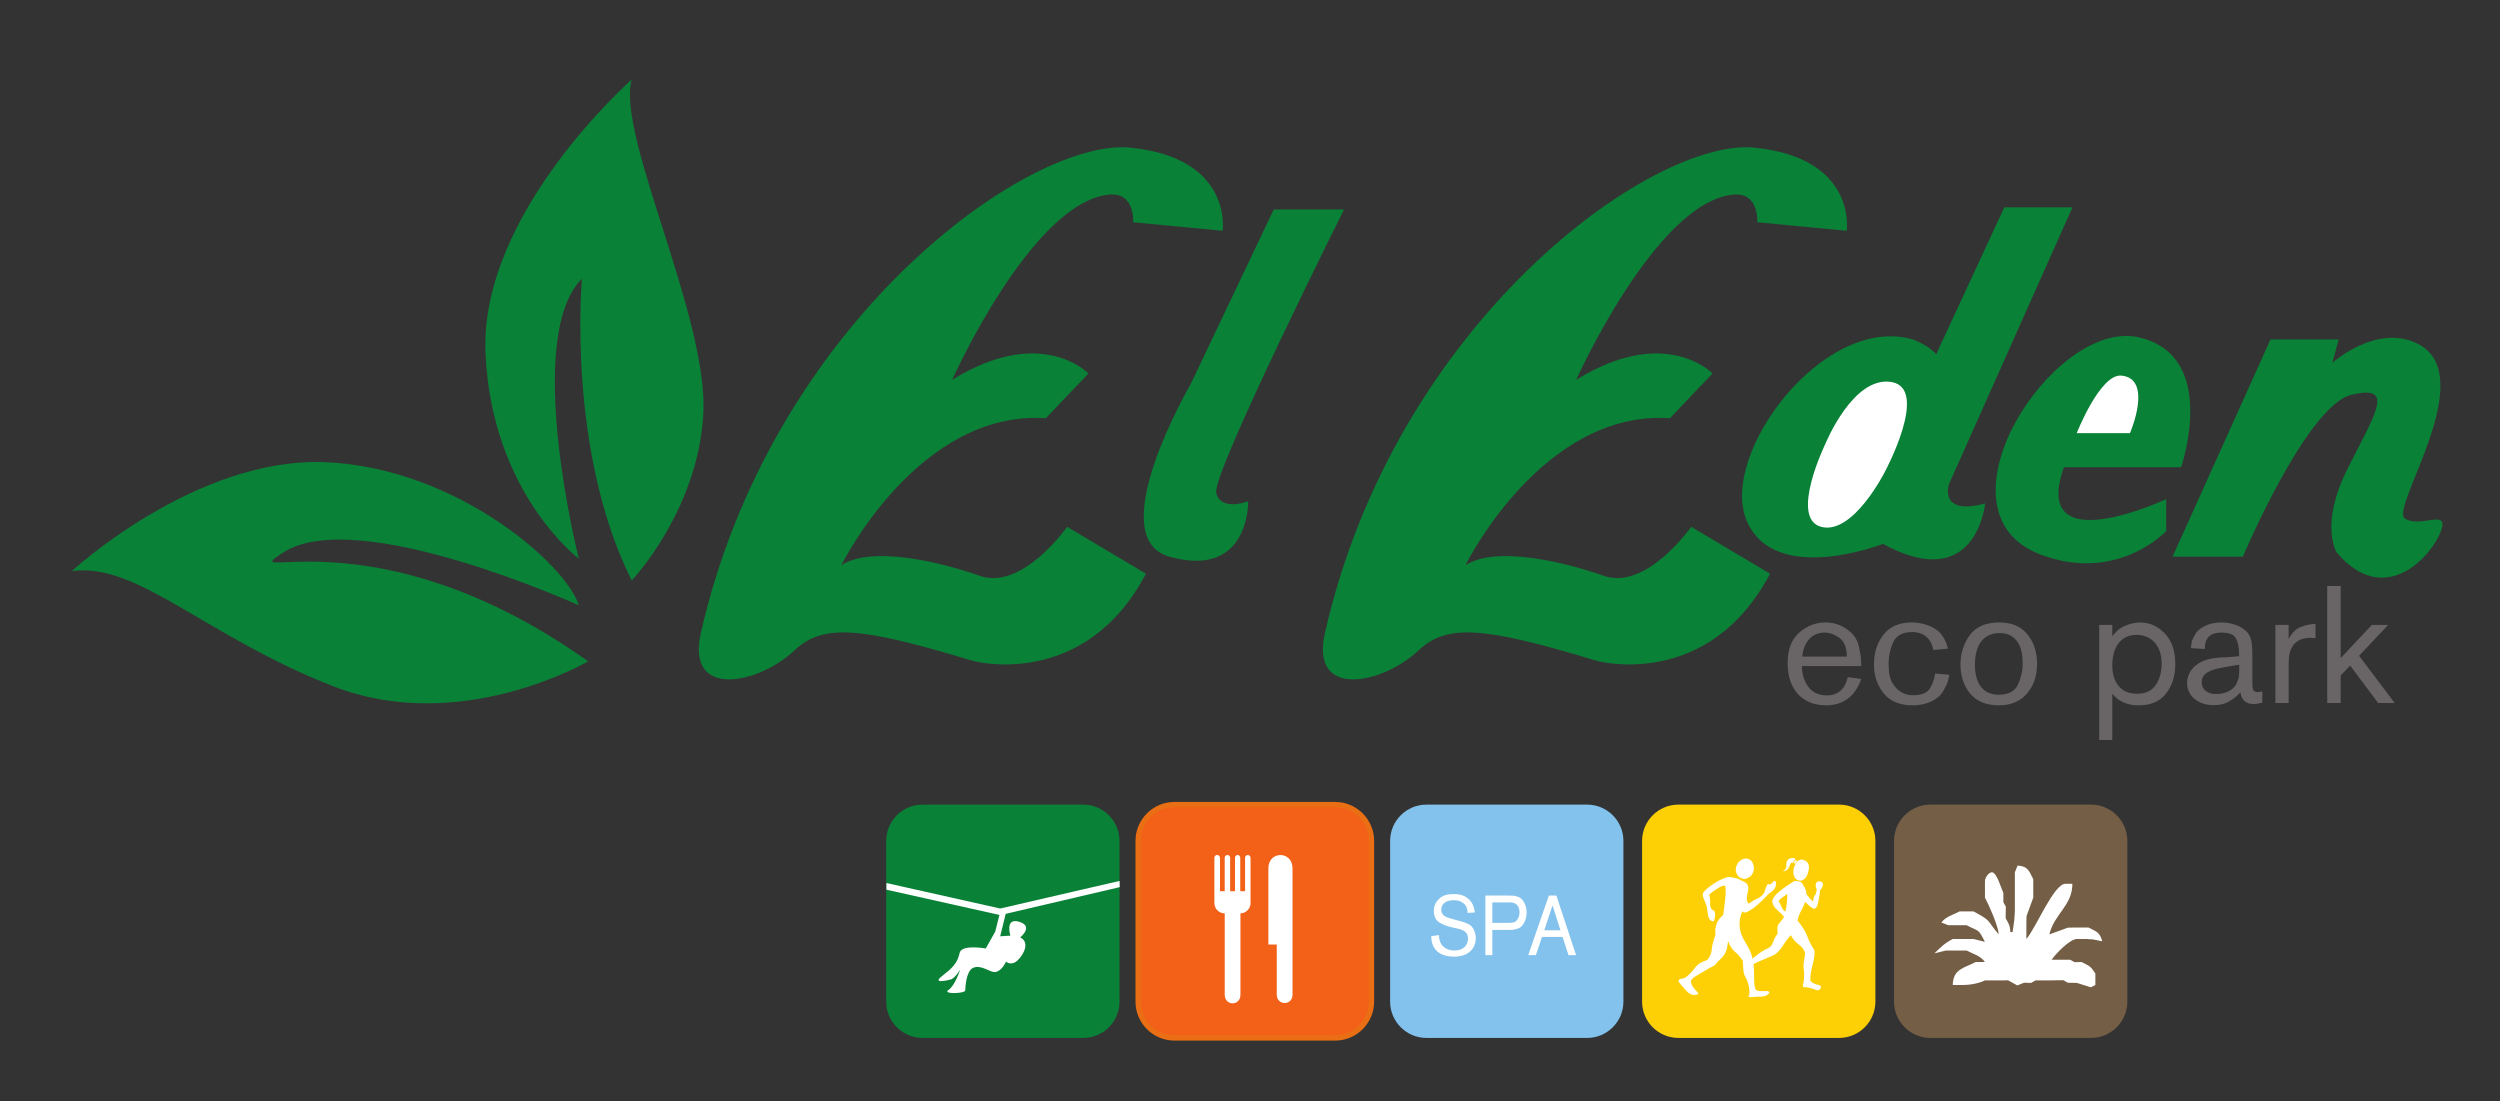 <?xml version="1.0" encoding="UTF-8"?>
<svg xmlns="http://www.w3.org/2000/svg" xmlns:xlink="http://www.w3.org/1999/xlink" width="468.569pt" height="206.449pt" viewBox="0 0 468.569 206.449" version="1.1">
<rect x="0" y="0" width="468.569" height="206.449" fill="#333333" stroke="none"/>
<g id="surface1">
<path style=" stroke:none;fill-rule:nonzero;fill:rgb(41.293%,39.464%,40.074%);fill-opacity:1;" d="M 346.145 123.066 C 346.145 121.387 345.676 120.207 344.746 119.555 C 343.844 118.902 342.91 118.559 341.949 118.559 C 339.742 118.559 338.066 120.207 337.785 123.066 Z M 348.848 127.258 C 347.727 130.457 345.555 132.199 342.23 132.199 C 337.848 132.199 335.051 129.246 335.051 124.309 C 335.051 121.762 335.766 119.863 337.195 118.59 C 338.656 117.316 340.301 116.664 342.137 116.664 C 343.656 116.664 344.992 117.098 346.176 117.938 C 347.355 118.777 348.07 119.801 348.348 120.953 C 348.629 122.102 348.754 122.91 348.785 123.344 C 348.816 123.777 348.848 124.277 348.848 124.836 L 337.723 124.836 C 337.723 126.266 338.098 127.539 338.875 128.656 C 339.648 129.773 340.863 130.336 342.445 130.336 C 344.559 130.336 345.863 129.031 346.328 126.918 Z M 348.848 127.258 "/>
<path style=" stroke:none;fill-rule:nonzero;fill:rgb(41.293%,39.464%,40.074%);fill-opacity:1;" d="M 365.371 126.48 C 365.277 126.949 365.184 127.352 365.09 127.695 C 365 128.035 364.75 128.594 364.285 129.402 C 363.414 131.02 361.301 132.199 358.535 132.199 C 356.082 132.199 354.25 131.453 353.039 129.93 C 351.824 128.406 351.234 126.637 351.234 124.586 C 351.234 122.32 351.824 120.453 353.039 118.934 C 354.25 117.41 355.988 116.664 358.32 116.664 C 359.84 116.664 361.238 117.039 362.512 117.754 C 363.785 118.465 364.656 119.742 365.09 121.574 L 362.359 121.82 C 362.016 119.801 360.617 118.465 358.414 118.465 C 356.578 118.465 355.398 119.121 354.809 120.426 C 354.25 121.699 353.969 123.035 353.969 124.402 C 353.969 126.047 354.219 127.289 354.746 128.098 C 355.773 129.715 357.047 130.305 358.566 130.305 C 360.121 130.305 361.145 129.898 361.676 129.09 C 362.203 128.254 362.543 127.32 362.699 126.234 Z M 365.371 126.48 "/>
<path style=" stroke:none;fill-rule:nonzero;fill:rgb(41.293%,39.464%,40.074%);fill-opacity:1;" d="M 378.945 122.383 C 378.449 119.742 376.77 118.652 374.812 118.652 C 371.676 118.652 370.152 120.984 370.152 124.586 C 370.152 127.941 371.551 130.211 374.625 130.211 C 376.398 130.211 377.609 129.59 378.199 128.348 C 378.789 127.074 379.102 125.766 379.102 124.43 C 379.102 123.531 379.039 122.848 378.945 122.383 M 374.656 132.199 C 372.266 132.199 370.465 131.453 369.254 129.992 C 368.039 128.5 367.449 126.699 367.449 124.555 C 367.449 122.535 368.008 120.703 369.16 119.09 C 370.309 117.473 372.172 116.664 374.75 116.664 C 377.047 116.664 378.789 117.41 380 118.902 C 381.211 120.395 381.805 122.227 381.805 124.43 C 381.805 126.699 381.152 128.562 379.879 130.023 C 378.602 131.484 376.863 132.199 374.656 132.199 "/>
<path style=" stroke:none;fill-rule:nonzero;fill:rgb(41.293%,39.464%,40.074%);fill-opacity:1;" d="M 395.902 124.68 C 395.902 127.91 397.52 130.023 400.473 130.023 C 401.465 130.023 402.242 129.898 403.145 129.309 C 404.043 128.719 405.16 127.012 405.16 124.43 C 405.16 121.047 403.297 118.996 400.41 118.996 C 397.582 118.996 395.902 121.23 395.902 124.68 M 393.449 117.129 L 395.902 117.129 L 395.902 119.211 C 396.68 118.344 396.867 118.125 397.488 117.723 C 398.141 117.254 399.789 116.664 401.125 116.664 C 402.895 116.664 404.418 117.348 405.723 118.715 C 407.059 120.051 407.711 121.977 407.711 124.461 C 407.711 126.699 407.121 128.562 405.938 130.023 C 404.789 131.484 403.082 132.199 400.844 132.199 C 398.762 132.199 397.148 131.547 395.902 130.023 L 395.902 138.691 L 393.449 138.691 Z M 393.449 117.129 "/>
<path style=" stroke:none;fill-rule:nonzero;fill:rgb(41.293%,39.464%,40.074%);fill-opacity:1;" d="M 415.848 125.27 C 413.359 125.797 412.648 126.699 412.648 127.91 C 412.648 129.152 413.641 130.086 415.41 130.086 C 417.152 130.086 418.641 129.277 419.172 128.16 C 419.449 127.57 419.605 127.102 419.637 126.762 C 419.668 126.418 419.699 125.676 419.699 124.586 C 418.238 124.836 417.43 124.93 415.848 125.27 M 419.668 123.004 L 419.668 122.629 C 419.668 121.418 419.48 120.453 419.109 119.711 C 418.734 118.934 417.836 118.559 416.375 118.559 C 414.262 118.559 413.238 119.523 413.238 121.637 L 410.629 121.48 C 410.688 120.922 410.75 120.516 410.781 120.301 C 410.844 120.051 411.031 119.617 411.371 118.996 C 412.023 117.75 413.891 116.664 416.281 116.664 C 417.773 116.664 419.449 117.039 420.691 118.031 C 421.965 119.027 422.152 120.238 422.152 122.848 L 422.152 127.602 C 422.152 129.246 422.215 129.715 423.211 129.715 C 423.488 129.715 423.77 129.652 424.016 129.559 L 424.016 131.703 C 423.055 131.918 422.93 131.949 422.465 131.949 C 421.098 131.949 420.164 131.422 419.918 129.773 C 418.176 131.547 416.84 132.168 414.883 132.168 C 412.023 132.168 409.914 130.457 409.914 127.973 C 409.914 127.164 410.16 126.418 410.629 125.707 C 411.59 124.309 413.391 123.188 417.336 123.188 Z M 419.668 123.004 "/>
<path style=" stroke:none;fill-rule:nonzero;fill:rgb(41.293%,39.464%,40.074%);fill-opacity:1;" d="M 428.953 117.129 L 428.953 119.801 C 429.543 118.621 430.32 117.844 431.254 117.504 C 432.215 117.129 433.117 116.945 433.988 116.945 L 433.988 119.617 L 432.961 119.555 C 431.441 119.555 430.289 120.145 429.699 121.109 C 429.172 122.008 428.953 122.754 428.953 124.523 L 428.953 131.762 L 426.469 131.762 L 426.469 117.129 Z M 428.953 117.129 "/>
<path style=" stroke:none;fill-rule:nonzero;fill:rgb(41.293%,39.464%,40.074%);fill-opacity:1;" d="M 442.156 122.91 L 448.836 131.762 L 445.73 131.762 L 440.48 124.742 L 438.707 126.605 L 438.707 131.762 L 436.191 131.762 L 436.191 109.828 L 438.707 109.828 L 438.707 123.344 L 444.547 117.133 L 447.594 117.133 Z M 442.156 122.91 "/>
<path style=" stroke:none;fill-rule:nonzero;fill:rgb(3.798%,50.659%,21.754%);fill-opacity:1;" d="M 209.828 187.746 C 209.828 191.48 206.773 194.535 203.039 194.535 L 172.891 194.535 C 169.156 194.535 166.102 191.48 166.102 187.746 L 166.102 157.602 C 166.102 153.863 169.156 150.809 172.891 150.809 L 203.039 150.809 C 206.773 150.809 209.828 153.863 209.828 157.602 Z M 209.828 187.746 "/>
<path style="fill-rule:nonzero;fill:rgb(95.198%,37.834%,9.601%);fill-opacity:1;stroke-width:1;stroke-linecap:butt;stroke-linejoin:miter;stroke:rgb(91.66%,43.327%,7.913%);stroke-opacity:1;stroke-miterlimit:4;" d="M -0.001 0.002 C -0.001 -3.733 -3.055 -6.787 -6.79 -6.787 L -36.938 -6.787 C -40.672 -6.787 -43.727 -3.733 -43.727 0.002 L -43.727 30.146 C -43.727 33.885 -40.672 36.939 -36.938 36.939 L -6.79 36.939 C -3.055 36.939 -0.001 33.885 -0.001 30.146 Z M -0.001 0.002 " transform="matrix(1,0,0,-1,257.051,187.748)"/>
<path style=" stroke:none;fill-rule:nonzero;fill:rgb(51.555%,76.01%,92.43%);fill-opacity:1;" d="M 304.273 187.746 C 304.273 191.48 301.219 194.535 297.484 194.535 L 267.34 194.535 C 263.605 194.535 260.547 191.48 260.547 187.746 L 260.547 157.602 C 260.547 153.863 263.605 150.809 267.34 150.809 L 297.484 150.809 C 301.219 150.809 304.273 153.863 304.273 157.602 Z M 304.273 187.746 "/>
<path style=" stroke:none;fill-rule:nonzero;fill:rgb(98.869%,81.471%,2.258%);fill-opacity:1;" d="M 351.5 187.746 C 351.5 191.48 348.441 194.535 344.707 194.535 L 314.559 194.535 C 310.828 194.535 307.773 191.48 307.773 187.746 L 307.773 157.602 C 307.773 153.863 310.828 150.809 314.559 150.809 L 344.707 150.809 C 348.441 150.809 351.5 153.863 351.5 157.602 Z M 351.5 187.746 "/>
<path style=" stroke:none;fill-rule:nonzero;fill:rgb(45.572%,37.151%,27.731%);fill-opacity:1;" d="M 398.723 187.746 C 398.723 191.48 395.668 194.535 391.934 194.535 L 361.781 194.535 C 358.051 194.535 354.996 191.48 354.996 187.746 L 354.996 157.602 C 354.996 153.863 358.051 150.809 361.781 150.809 L 391.934 150.809 C 395.668 150.809 398.723 153.863 398.723 157.602 Z M 398.723 187.746 "/>
<path style=" stroke:none;fill-rule:nonzero;fill:rgb(3.798%,50.659%,21.754%);fill-opacity:1;" d="M 118.398 108.793 C 118.398 108.793 130.645 95.965 131.809 77.895 C 132.977 59.82 115.484 25.418 118.398 14.926 C 118.398 14.926 89.832 39.996 91 66.234 C 92.164 92.469 108.488 104.711 108.488 104.711 C 108.488 104.711 97.996 63.316 109.07 52.242 C 109.07 52.242 106.156 84.309 118.398 108.793 "/>
<path style=" stroke:none;fill-rule:nonzero;fill:rgb(3.798%,50.659%,21.754%);fill-opacity:1;" d="M 110.238 123.953 C 110.238 123.953 86.336 137.945 62.43 128.617 C 38.527 119.289 25.699 105.293 13.457 107.043 C 13.457 107.043 36.777 85.473 61.266 86.637 C 85.75 87.805 106.156 105.875 108.488 113.457 C 108.488 113.457 66.957 94.582 53.102 103.547 C 43.191 109.957 70.012 95.383 110.238 123.953 "/>
<path style=" stroke:none;fill-rule:nonzero;fill:rgb(3.798%,50.659%,21.754%);fill-opacity:1;" d="M 212.387 41.656 L 229.152 43.254 C 229.152 43.254 231.148 29.68 211.988 27.684 C 192.824 25.688 144.531 60.328 131.348 118.703 C 128.551 131.078 142.125 128.285 148.914 121.898 C 154.32 116.809 161.289 117.508 182.445 123.895 C 182.445 123.895 203.203 129.484 214.781 107.527 L 200.012 98.742 C 200.012 98.742 191.629 110.719 183.645 107.926 C 175.656 105.129 163.281 102.336 157.695 105.93 C 157.695 105.93 172.066 76.785 196.02 78.383 L 204.004 70 C 204.004 70 195.219 60.816 178.453 71.195 C 178.453 71.195 193.477 37.676 207.996 36.465 C 212.785 36.066 212.387 41.656 212.387 41.656 "/>
<path style=" stroke:none;fill-rule:nonzero;fill:rgb(3.798%,50.659%,21.754%);fill-opacity:1;" d="M 329.355 41.656 L 346.121 43.254 C 346.121 43.254 348.117 29.68 328.957 27.684 C 309.793 25.688 261.496 60.328 248.316 118.703 C 245.52 131.078 259.094 128.285 265.883 121.898 C 271.289 116.809 278.258 117.508 299.414 123.895 C 299.414 123.895 320.172 129.484 331.75 107.527 L 316.98 98.742 C 316.98 98.742 308.594 110.719 300.613 107.926 C 292.629 105.129 280.254 102.336 274.664 105.93 C 274.664 105.93 289.035 76.785 312.988 78.383 L 320.973 70 C 320.973 70 312.188 60.816 295.422 71.195 C 295.422 71.195 310.445 37.676 324.965 36.465 C 329.754 36.066 329.355 41.656 329.355 41.656 "/>
<path style=" stroke:none;fill-rule:nonzero;fill:rgb(3.798%,50.659%,21.754%);fill-opacity:1;" d="M 238.734 39.262 L 251.91 39.262 C 251.91 39.262 227.156 88.762 227.957 92.355 C 228.754 95.949 233.945 93.953 233.945 93.953 C 233.945 93.953 234.273 108.578 219.172 104.332 C 206.398 100.738 223.164 71.996 223.164 71.996 Z M 238.734 39.262 "/>
<path style=" stroke:none;fill-rule:nonzero;fill:rgb(3.798%,50.659%,21.754%);fill-opacity:1;" d="M 375.664 38.859 L 388.438 38.859 L 365.285 90.758 C 365.285 90.758 363.289 96.746 372.07 94.352 C 372.07 94.352 370.473 111.52 352.91 101.938 C 352.91 101.938 332.547 109.922 327.359 97.543 C 322.168 85.172 341.73 58.824 358.496 63.613 C 358.496 63.613 361.691 64.809 362.891 66.406 Z M 375.664 38.859 "/>
<path style=" stroke:none;fill-rule:nonzero;fill:rgb(3.798%,50.659%,21.754%);fill-opacity:1;" d="M 386.84 87.566 L 408.797 87.566 C 408.797 87.566 416.047 66.641 400.812 63.215 C 384.844 59.621 361.293 95.949 382.449 103.934 C 396.867 109.375 406.004 99.543 406.004 99.543 L 406.004 93.555 C 406.004 93.555 380.453 105.531 386.84 87.566 "/>
<path style=" stroke:none;fill-rule:nonzero;fill:rgb(3.798%,50.659%,21.754%);fill-opacity:1;" d="M 425.562 63.613 L 438.34 63.613 L 437.141 68.004 C 437.141 68.004 445.441 60.578 453.109 64.41 C 465.086 70.398 447.918 95.152 450.715 97.148 C 453.508 99.145 459.098 95.152 457.504 99.543 C 455.906 103.934 447.121 114.312 437.941 103.531 C 437.941 103.531 434.746 98.344 439.938 87.965 C 445.129 77.586 449.117 71.996 440.734 73.992 C 432.352 75.988 420.375 104.332 420.375 104.332 L 407.199 104.332 Z M 425.562 63.613 "/>
<path style=" stroke:none;fill-rule:nonzero;fill:rgb(100%,100%,100%);fill-opacity:1;" d="M 389.238 81.18 L 399.215 81.18 C 399.215 81.18 403.633 71 397.621 70.398 C 393.629 70 389.238 81.18 389.238 81.18 "/>
<path style=" stroke:none;fill-rule:nonzero;fill:rgb(100%,100%,100%);fill-opacity:1;" d="M 342.129 83.176 C 342.129 83.176 347.32 70.398 354.504 71.598 C 361.691 72.793 353.309 88.363 353.309 88.363 C 353.309 88.363 347.32 100.34 341.332 98.742 C 335.344 97.148 342.129 83.176 342.129 83.176 "/>
<path style=" stroke:none;fill-rule:nonzero;fill:rgb(100%,100%,100%);fill-opacity:1;" d="M 272.363 173.863 C 271.285 173.629 270.41 173.297 269.734 172.867 C 269.074 172.438 268.742 171.711 268.742 170.684 C 268.742 169.684 269.129 169.035 269.777 168.422 C 270.426 167.785 271.43 167.566 272.395 167.566 C 273.371 167.566 274.289 167.711 275.141 168.402 C 276 169.086 276.273 170.004 276.434 171.016 L 275.066 171.109 C 275.066 170.492 274.91 169.781 274.32 169.32 C 273.73 168.832 273.184 168.719 272.438 168.719 C 271.129 168.719 270.137 169.34 270.137 170.477 C 270.137 171.57 270.871 171.902 272.137 172.219 L 273.258 172.535 C 273.73 172.66 274.32 172.758 275.195 173.184 C 275.641 173.387 275.988 173.734 276.23 174.258 C 276.477 174.781 276.605 175.285 276.605 175.809 C 276.605 176.902 276.188 177.852 275.324 178.5 C 274.465 179.148 273.457 179.305 272.551 179.305 C 269.836 179.305 268.254 177.945 268.254 175.465 L 269.707 175.258 C 269.707 175.969 269.879 176.773 270.469 177.359 C 271.059 177.93 271.848 178.152 272.609 178.152 C 274.09 178.152 275.141 177.332 275.141 175.922 C 275.141 174.766 274.422 174.32 273.215 174.051 Z M 272.363 173.863 "/>
<path style=" stroke:none;fill-rule:nonzero;fill:rgb(100%,100%,100%);fill-opacity:1;" d="M 279.707 172.977 L 282.539 172.977 C 283.504 172.977 283.906 172.914 284.266 172.52 C 284.652 172.09 284.797 171.551 284.797 170.984 C 284.812 169.668 283.977 169.066 282.844 169.133 L 279.707 169.133 Z M 279.707 174.293 L 279.707 179.02 L 278.402 179.02 L 278.402 167.852 L 282.785 167.852 C 283.188 167.852 283.488 167.867 283.703 167.883 C 283.922 167.898 284.223 167.977 284.625 168.133 C 285.043 168.293 285.387 168.641 285.688 169.195 C 285.988 169.734 286.133 170.336 286.133 171.016 C 286.133 171.711 285.977 172.344 285.672 172.93 C 285.371 173.5 285.012 173.863 284.594 174.004 C 283.746 174.305 283.258 174.293 282.641 174.293 Z M 279.707 174.293 "/>
<path style=" stroke:none;fill-rule:nonzero;fill:rgb(100%,100%,100%);fill-opacity:1;" d="M 292.469 174.352 L 290.988 169.703 L 289.438 174.352 Z M 292.871 175.602 L 289.008 175.602 L 287.871 179.02 L 286.434 179.02 L 290.301 167.852 L 291.707 167.852 L 295.402 179.02 L 293.98 179.02 Z M 292.871 175.602 "/>
<path style=" stroke:none;fill-rule:evenodd;fill:rgb(100%,100%,100%);fill-opacity:1;" d="M 391.867 185.047 L 392.73 184.617 L 392.73 182.461 C 391.742 180.984 391.691 181.121 390.145 180.305 L 388.828 180.34 L 387.988 179.875 L 384.539 179.875 C 385.199 178.895 387.902 175.992 389.281 175.992 L 391.008 175.992 L 392.281 176.07 L 394.023 176.426 C 393.559 174.672 392.844 174.582 391.438 173.84 L 388.852 173.84 L 387.57 173.871 L 384.109 175.133 C 385.004 171.285 388.422 169.75 388.422 165.648 L 387.125 165.648 C 384.926 165.648 381.629 173.887 379.797 175.992 L 379.797 172.977 L 379.832 171.695 L 381.09 168.234 L 381.09 164.785 C 380.309 163.309 380.168 162.371 378.152 162.227 L 377.641 163.488 L 377.641 170.82 L 377.527 172.523 L 377.211 174.699 L 376.781 174.699 C 376.781 173.383 376.367 172.961 375.918 172.113 L 375.918 171.25 L 375.953 169.938 L 375.484 169.094 L 375.484 167.371 C 375.086 166.535 374.25 163.488 373.332 163.488 C 372.805 163.488 372.035 164.383 372.035 165.215 L 372.035 168.234 C 372.75 169.582 374.48 173.398 374.625 175.133 C 372.285 172.441 373.445 172.707 369.883 170.82 L 367.293 170.82 C 365.926 171.543 364.723 171.781 363.875 172.898 L 365.141 173.406 L 368.586 173.406 C 370.98 174.672 370.73 173.953 372.02 176.523 L 369.883 175.992 L 366 175.992 C 364.379 176.852 363.859 177.445 362.57 178.68 L 364.707 178.152 L 368.586 178.152 C 369.953 178.871 371.16 179.109 372.035 180.305 L 370.312 180.305 C 368.164 181.445 366.07 181.562 366 184.617 L 367.727 184.617 C 369.41 184.617 370.93 184.285 372.035 183.754 L 375.484 183.754 L 376.359 183.73 L 378.102 184.695 L 379.367 184.188 L 380.684 184.223 L 381.523 183.754 L 384.109 183.754 L 386.719 183.715 L 387.559 184.188 L 389.27 184.227 Z M 391.867 185.047 "/>
<path style=" stroke:none;fill-rule:nonzero;fill:rgb(100%,100%,100%);fill-opacity:1;" d="M 336.461 161.926 C 336.32 161.867 336.23 161.812 336.207 161.727 C 336.207 161.613 336.32 161.441 336.574 161.188 C 336.66 161.242 336.773 161.297 336.859 161.414 C 336.66 161.527 336.52 161.695 336.461 161.926 M 336.207 162.664 C 336.66 161.383 337.285 160.902 338.055 161.188 C 338.797 161.441 339.168 162.012 339.023 162.867 C 338.824 164.234 338.285 164.973 337.43 165.086 C 336.375 164.945 335.949 164.148 336.207 162.664 M 336.09 161.613 C 335.895 161.84 335.805 161.84 335.777 161.672 C 335.75 161.469 335.664 161.672 335.465 162.184 C 335.18 162.949 334.723 163.32 334.184 163.32 C 334.695 162.98 334.895 162.578 334.809 162.156 C 334.75 161.727 334.863 161.359 335.207 161.043 C 335.379 160.902 335.664 160.816 336.008 160.816 C 336.348 160.785 336.52 160.93 336.461 161.188 C 336.262 161.273 336.148 161.414 336.09 161.613 M 334.922 169.105 C 334.98 168.336 335.008 167.82 334.953 167.566 C 334.723 167.766 334.438 167.965 334.098 168.164 C 333.754 168.395 333.5 168.648 333.355 168.906 C 333.527 169.133 333.699 169.473 333.898 169.93 C 334.07 170.414 334.324 170.699 334.637 170.84 C 334.75 170.473 334.836 169.902 334.922 169.105 M 339.168 168.305 C 339.281 168.504 339.508 168.734 339.82 168.961 C 339.906 168.305 340.02 167.906 340.164 167.793 C 340.309 167.707 340.422 167.336 340.504 166.738 C 340.277 166.312 340.25 165.887 340.391 165.488 C 340.594 165.23 340.848 165.117 341.191 165.199 C 341.504 165.285 341.676 165.488 341.676 165.773 C 341.676 165.914 341.617 166.086 341.504 166.34 C 341.363 166.598 341.246 166.77 341.105 166.855 C 341.105 167.422 340.992 168.195 340.762 169.191 C 340.535 170.188 340.191 170.5 339.707 170.215 C 339.367 169.988 339.082 169.785 338.91 169.59 C 338.742 169.387 338.543 169.219 338.312 169.074 C 338.086 169.758 337.801 170.359 337.484 170.898 C 337.199 171.441 337.004 171.984 336.918 172.551 C 337.77 173.578 338.371 174.543 338.711 175.426 C 339.023 176.312 339.48 177.195 340.02 178.023 C 340.191 178.59 340.078 179.531 339.734 180.812 C 339.395 182.121 339.254 183.117 339.309 183.773 C 339.48 184.113 339.965 184.43 340.789 184.602 C 341.305 184.715 341.418 184.914 341.191 185.285 C 340.961 185.684 340.562 185.711 340.02 185.398 C 339.141 185.113 338.543 185 338.199 185.027 C 337.855 185.055 337.828 184.742 338.055 184.086 C 338.172 182.918 338.172 182.066 338.055 181.551 C 337.973 181.07 338.055 180.211 338.312 179.02 C 338.344 178.305 337.973 177.652 337.23 177.109 C 336.488 176.539 335.977 175.941 335.664 175.285 C 335.262 175.688 334.723 176.34 334.125 177.309 C 333.5 178.246 332.898 178.848 332.301 179.074 C 331.676 179.332 331.051 179.613 330.395 179.902 C 329.738 180.188 329.168 180.414 328.742 180.641 C 328.059 180.84 327.773 181.039 327.855 181.297 C 327.973 181.523 328.117 182.008 328.316 182.805 C 328.371 183.234 328.145 183.406 327.602 183.289 C 327.059 183.176 326.805 182.66 326.777 181.723 C 326.746 180.953 326.691 180.527 326.633 180.441 C 326.578 180.328 327.09 180.125 328.23 179.844 C 328.656 179.5 329.168 179.102 329.766 178.648 C 330.367 178.219 330.906 177.906 331.363 177.738 C 331.789 177.566 332.102 177.164 332.332 176.57 C 332.527 175.941 332.844 175.426 333.184 174.969 C 333.07 174 333.16 173.379 333.387 173.148 C 333.641 172.895 333.953 172.465 334.383 171.867 C 334.098 171.469 333.672 171.039 333.16 170.613 C 332.613 170.156 332.273 169.617 332.16 168.961 C 332.246 168.363 332.758 167.68 333.613 166.996 C 334.496 166.281 335.379 165.688 336.207 165.199 C 336.32 165.086 336.605 165.086 337.031 165.172 C 337.457 165.258 337.688 165.371 337.715 165.488 C 338.172 166.172 338.426 166.656 338.48 166.91 C 338.543 167.168 338.57 167.395 338.57 167.621 C 338.824 167.879 339.023 168.109 339.168 168.305 "/>
<path style=" stroke:none;fill-rule:nonzero;fill:rgb(100%,100%,100%);fill-opacity:1;" d="M 328.57 161.914 C 328.746 162.379 328.773 162.875 328.633 163.367 C 328.457 163.891 328.137 164.27 327.703 164.5 C 327.234 164.762 326.828 164.82 326.48 164.645 C 326.016 164.5 325.695 164.207 325.492 163.742 C 325.289 163.281 325.262 162.785 325.465 162.266 C 325.668 161.77 325.988 161.395 326.422 161.133 C 326.828 160.898 327.266 160.844 327.703 160.988 C 328.109 161.133 328.398 161.449 328.57 161.914 M 327.555 167.348 C 327.297 168.391 327.352 169.059 327.789 169.379 C 328.223 169.027 328.719 168.711 329.27 168.477 C 329.82 168.273 330.285 167.867 330.691 167.285 C 331.012 166.098 331.273 165.574 331.508 165.719 C 331.711 165.863 332.027 165.691 332.375 165.227 C 332.781 164.992 332.926 165.199 332.871 165.809 C 332.812 166.445 332.348 166.996 331.535 167.488 C 331.387 167.637 331.098 167.957 330.605 168.449 C 330.141 168.941 329.617 169.406 329.094 169.844 C 328.543 170.309 328.02 170.625 327.527 170.891 C 327.031 171.117 326.715 171.09 326.57 170.773 C 326.164 171.699 325.988 172.602 326.047 173.387 C 326.074 174.168 326.219 174.836 326.48 175.359 C 326.598 175.707 326.918 176.316 327.441 177.156 C 327.934 177.973 328.34 178.871 328.516 179.859 C 328.746 180.934 328.773 182.008 328.773 183.082 C 328.746 184.156 328.836 184.941 329.039 185.434 C 329.211 185.641 329.473 185.754 329.879 185.754 L 331.012 185.754 C 331.648 185.754 331.793 185.957 331.418 186.332 C 331.039 186.711 330.344 186.855 329.328 186.797 C 328.109 186.945 327.586 186.914 327.73 186.684 C 327.906 186.449 327.934 186.07 327.875 185.551 C 327.789 184.648 327.555 183.867 327.207 183.23 C 326.859 182.59 326.715 181.602 326.746 180.266 C 326.309 179.512 325.812 178.898 325.262 178.469 C 324.711 178.062 324.246 177.332 323.871 176.348 C 323.781 177.828 323.402 178.844 322.738 179.48 C 322.066 180.121 321.633 180.586 321.402 180.906 C 320.734 181.254 320.152 181.574 319.633 181.895 C 319.078 182.184 318.496 182.59 317.773 182.992 C 317.133 183.371 316.844 183.75 316.93 184.125 C 317.016 184.504 317.219 184.883 317.48 185.203 C 317.773 185.551 318.004 185.812 318.207 186.043 C 318.379 186.273 318.297 186.395 317.859 186.449 C 317.25 186.598 316.641 186.332 316.031 185.664 C 315.422 185 314.926 184.445 314.578 183.953 C 314.637 183.605 314.84 183.457 315.129 183.434 C 315.422 183.434 315.738 183.344 316.031 183.113 C 316.641 182.648 317.191 182.066 317.684 181.398 C 318.18 180.73 318.934 180.234 319.98 179.945 C 320.5 179.336 320.793 178.695 320.82 177.973 C 320.879 177.277 321.109 176.348 321.52 175.242 C 321.344 173.645 321.836 172.398 322.969 171.496 C 322.969 171.496 323.086 170.773 323.262 169.32 C 323.465 167.84 323.492 166.734 323.348 166.012 C 322.969 165.949 322.504 166.125 321.895 166.531 C 321.285 166.91 320.762 167.285 320.355 167.664 C 320.5 168.246 320.559 168.797 320.527 169.352 C 320.5 169.898 320.645 170.277 320.938 170.539 C 321.312 170.598 321.488 170.945 321.457 171.582 C 321.402 172.227 321.312 172.57 321.199 172.656 C 321.023 172.719 320.82 172.656 320.559 172.453 C 320.324 172.254 320.152 171.816 320.066 171.117 C 319.98 170.246 319.836 169.551 319.57 169.027 C 319.312 168.477 319.164 168.043 319.137 167.691 C 319.109 167.488 319.281 167.172 319.688 166.793 C 320.121 166.387 320.617 166.012 321.172 165.633 C 321.75 165.254 322.332 164.938 322.91 164.703 C 323.52 164.441 323.984 164.324 324.305 164.387 C 325.031 164.5 325.555 164.613 325.871 164.762 C 326.164 164.906 326.543 165.109 327.004 165.344 C 327.645 165.66 327.848 166.328 327.555 167.348 "/>
<path style=" stroke:none;fill-rule:nonzero;fill:rgb(100%,100%,100%);fill-opacity:1;" d="M 166.141 166.754 L 166.141 165.504 L 187.461 170.281 L 209.836 165.109 L 209.867 166.273 L 187.469 171.516 Z M 166.141 166.754 "/>
<path style=" stroke:none;fill-rule:nonzero;fill:rgb(100%,100%,100%);fill-opacity:1;" d="M 186.531 174.617 L 184.758 177.773 C 184.758 177.773 180.23 176.941 179.871 178.586 C 179.426 180.598 178.453 181.469 176.578 182.926 C 174.703 184.387 177.316 183.809 178.148 183.598 C 178.98 183.391 179.965 181.734 179.965 181.734 C 179.965 181.734 179.023 184.715 177.773 185.547 C 176.523 186.383 180.918 186.246 180.918 185.621 C 180.918 184.996 181.09 182.055 182.34 181.43 C 183.855 180.672 185.586 182.344 186.582 182.18 C 187.832 181.973 188.551 180.23 188.551 180.23 C 188.551 180.23 189.547 181.184 190.797 179.93 C 192.047 178.68 192.969 176.562 191.219 175.691 C 191.219 175.691 193.867 173.57 190.949 172.746 C 188.309 172.004 189.375 175.367 189.375 175.367 L 187.465 175.484 L 188.629 170.727 L 187.465 170.898 Z M 186.531 174.617 "/>
<path style=" stroke:none;fill-rule:nonzero;fill:rgb(100%,100%,100%);fill-opacity:1;" d="M 234.387 169.32 C 234.387 170.223 233.566 171.188 232.496 171.188 L 232.496 186.43 C 232.496 188.594 229.547 188.594 229.547 186.43 L 229.547 171.188 C 228.508 171.188 227.605 170.387 227.605 169.188 L 227.605 160.801 C 227.605 160.07 228.66 160.043 228.66 160.832 L 228.66 167.031 L 229.543 167.031 L 229.543 160.773 C 229.543 160.102 230.559 160.059 230.559 160.801 L 230.559 167.031 L 231.473 167.031 L 231.473 160.781 C 231.473 160.082 232.457 160.051 232.457 160.809 L 232.457 167.031 L 233.359 167.031 L 233.359 160.781 C 233.359 160.09 234.387 160.059 234.387 160.809 Z M 234.387 169.32 "/>
<path style=" stroke:none;fill-rule:nonzero;fill:rgb(100%,100%,100%);fill-opacity:1;" d="M 242.254 162.75 L 242.254 186.422 C 242.254 188.539 239.301 188.508 239.301 186.422 L 239.301 177.031 L 237.727 177.031 L 237.727 162.75 C 237.727 159.426 242.254 159.426 242.254 162.75 "/>
</g>
</svg>
